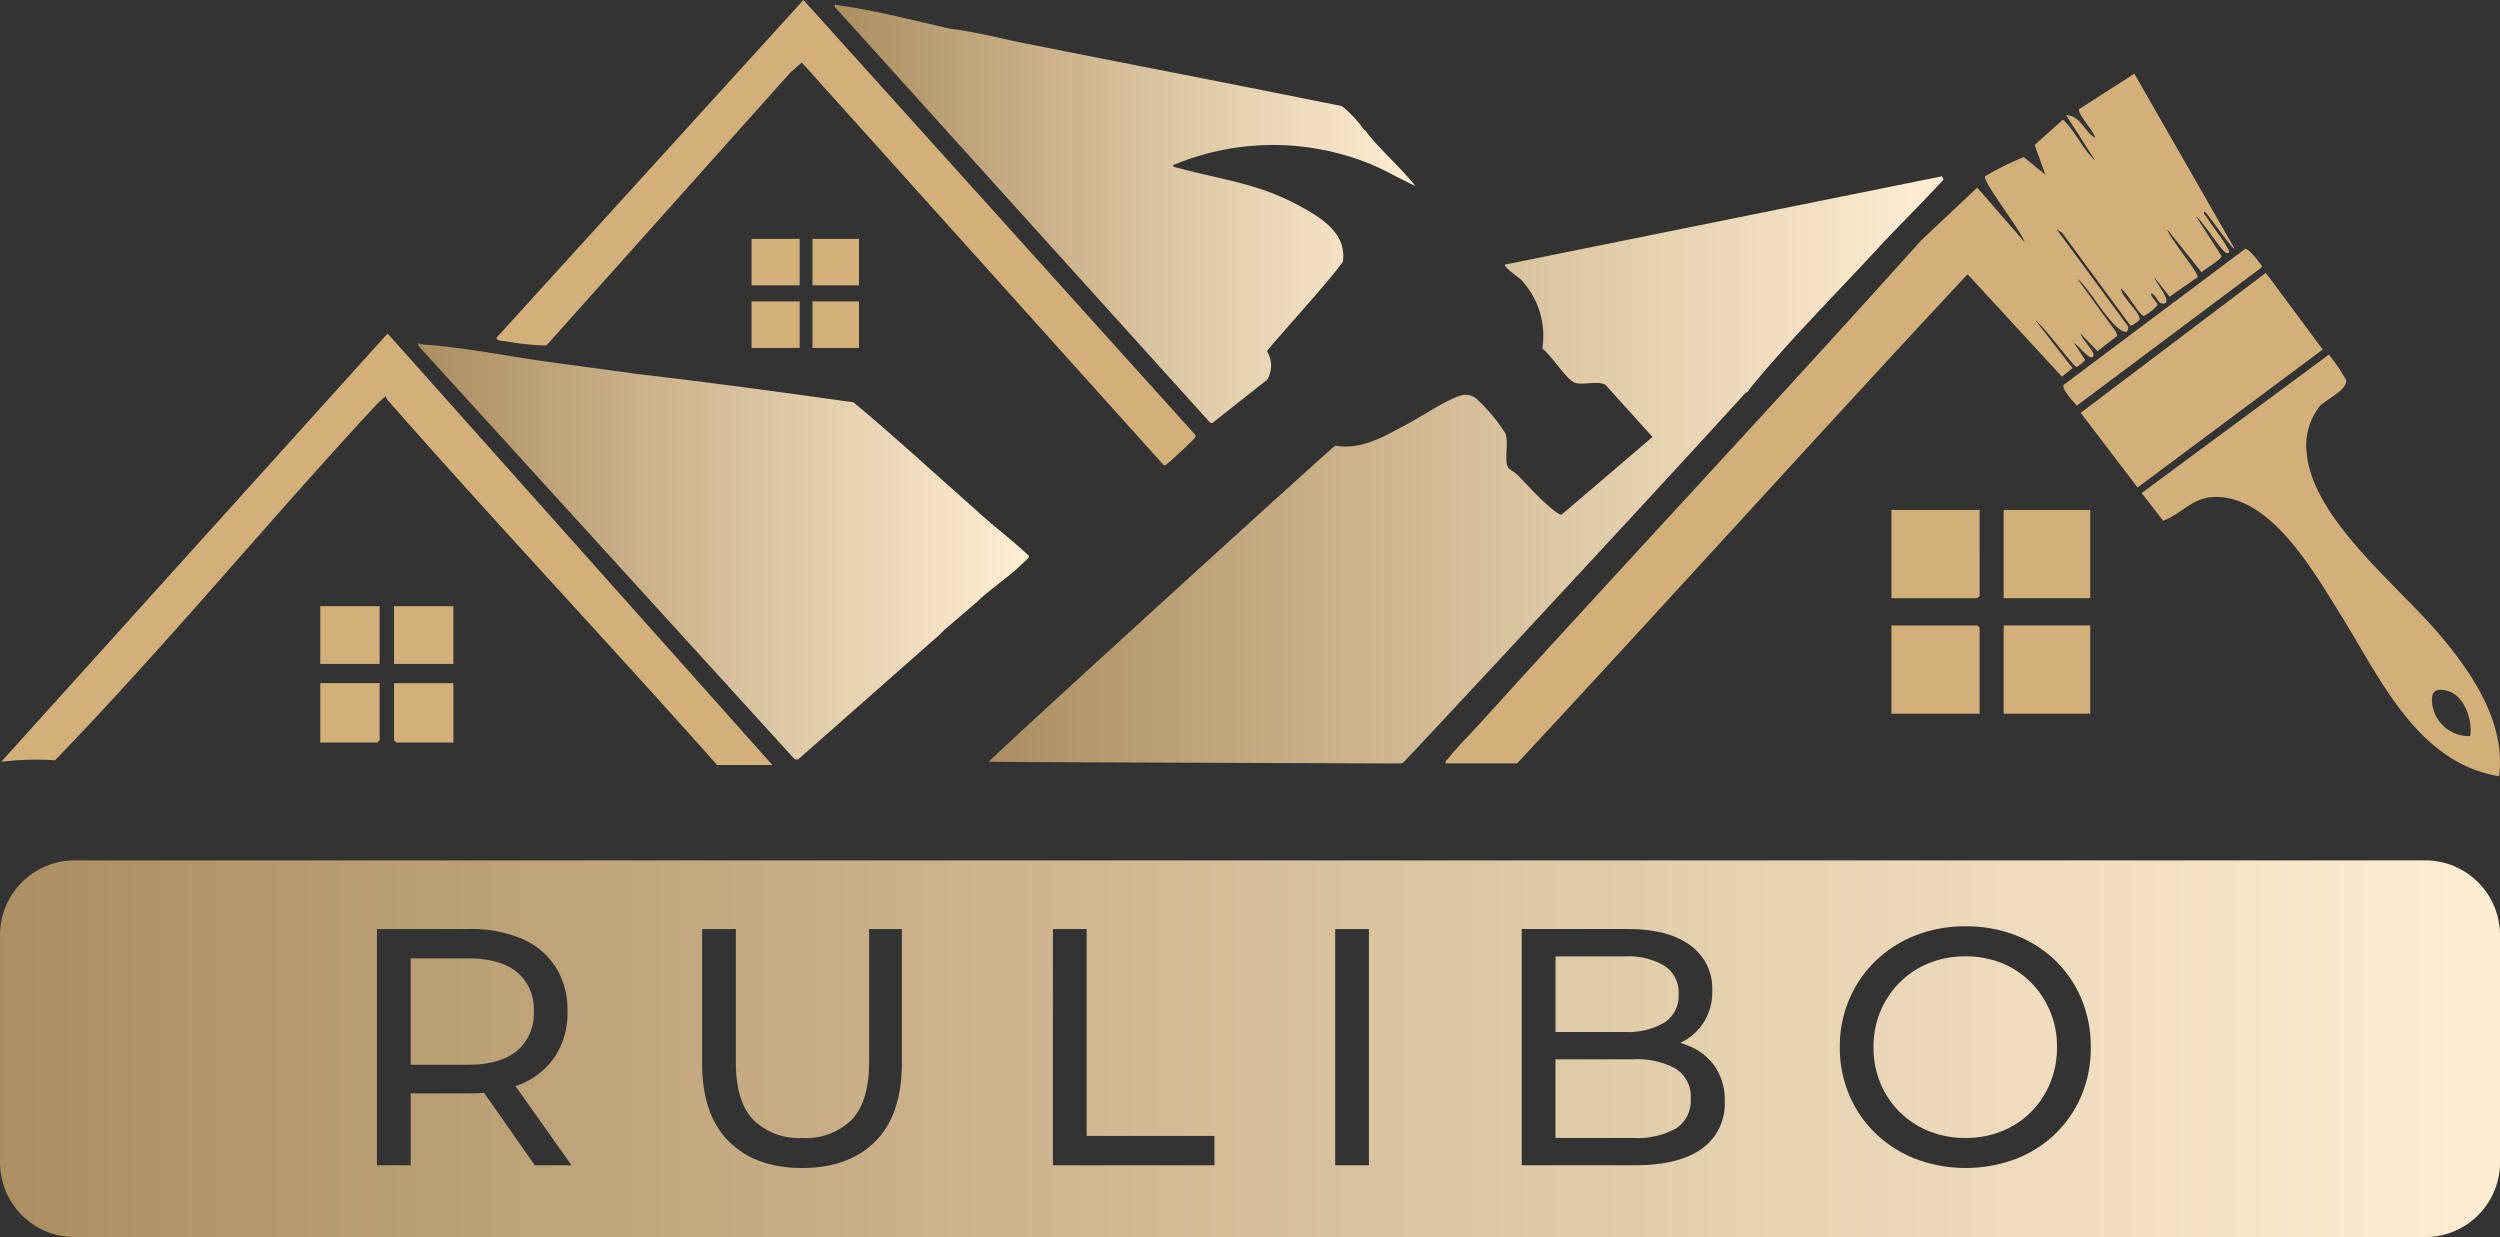 <svg xmlns="http://www.w3.org/2000/svg" xmlns:xlink="http://www.w3.org/1999/xlink" width="310.668" height="153.728" viewBox="0 0 310.668 153.728"><rect x="0" y="0" width="310.668" height="153.728" fill="#333333" stroke="none"/><defs><linearGradient id="linear-gradient" y1="0.5" x2="1" y2="0.5" gradientUnits="objectBoundingBox"><stop offset="0" stop-color="#ac8e60"></stop><stop offset="1" stop-color="#ffeed3"></stop></linearGradient></defs><g id="Group_8" data-name="Group 8" transform="translate(-272 -226.947)"><path id="Path_2" data-name="Path 2" d="M576.793,187.09H566.134v10.963h10.958V187.389a1.987,1.987,0,0,0-.3-.3" transform="translate(-59.089 117.578)" fill="#d3b07a"></path><path id="Path_3" data-name="Path 3" d="M577.092,152.543H566.135v10.963h10.658a1.989,1.989,0,0,0,.3-.3Z" transform="translate(-59.089 137.774)" fill="#d3b07a"></path><rect id="Rectangle_3" data-name="Rectangle 3" width="10.758" height="10.963" transform="translate(520.991 304.668)" fill="#d3b07a"></rect><rect id="Rectangle_4" data-name="Rectangle 4" width="10.758" height="10.963" transform="translate(520.991 290.317)" fill="#d3b07a"></rect><rect id="Rectangle_5" data-name="Rectangle 5" width="5.977" height="5.78" transform="translate(365.395 264.405)" fill="#d3b07a"></rect><rect id="Rectangle_6" data-name="Rectangle 6" width="5.977" height="5.78" transform="translate(365.395 256.631)" fill="#d3b07a"></rect><rect id="Rectangle_7" data-name="Rectangle 7" width="5.778" height="5.78" transform="translate(372.965 256.631)" fill="#d3b07a"></rect><rect id="Rectangle_8" data-name="Rectangle 8" width="5.778" height="5.78" transform="translate(372.965 264.405)" fill="#d3b07a"></rect><path id="Path_4" data-name="Path 4" d="M296.512,53.332l.257.06,6.851-5.413a3.413,3.413,0,0,0-.049-3.529c1.277-1.636,7.978-8.961,9.429-11.106.571-3.592-2.892-5.611-5.536-7.034-5.069-2.729-9.621-3.182-14.982-4.646-.2-.056-.6-.05-.556-.335a32.07,32.07,0,0,1,23.81-.405c2.185.811,4.165,2.028,6.272,2.991-1.794-2.269-4.207-4.33-5.977-6.576-.12-.152-.174-.342-.4-.4A14,14,0,0,0,312.893,14c-13.154-2.662-26.337-5.2-39.5-7.824-3.047-.609-6.069-1.422-9.165-1.794-4.4-.992-9.511-2.321-13.928-2.91-.286-.038-.48-.264-.414.216Z" transform="translate(125.866 226.135)" fill="url(#linear-gradient)"></path><path id="Path_5" data-name="Path 5" d="M171.951,154.384h.4q8.771-7.724,17.534-15.46c.146-.128.269-.262.382-.382l.216-.216c1.377-1.21,2.8-2.377,4.184-3.588.164-.144.285-.3.4-.4,1.732-1.517,4.145-3.164,5.678-4.784.134-.142.345-.231.291-.479-1.975-1.857-4.141-3.51-6.168-5.3l-.2-.2c-5.114-4.518-10.161-9.193-15.425-13.569-9.056-1.28-18.137-2.509-27.209-3.573l-11.754-1.594c-4.776-.72-9.934-1.729-14.794-2.044-.225-.015-.393-.4-.345.147Z" transform="translate(198.824 166.94)" fill="url(#linear-gradient)"></path><path id="Path_6" data-name="Path 6" d="M7.055,152.8c13.706-14.16,26.254-29.418,39.639-43.871a11.279,11.279,0,0,1,1.493-1.392.926.926,0,0,0,.293.6C61.888,123.4,75.841,138.2,89.331,153.383H96.2L48.386,99.765.376,152.982a35.657,35.657,0,0,1,6.679-.18" transform="translate(271.78 168.627)" fill="#d3b07a"></path><path id="Path_7" data-name="Path 7" d="M149.774,42.41a34.221,34.221,0,0,0,5.047.532L185.2,8.952l1.37-1.179,44.957,50.014c.291.079.331-.077.5-.194.32-.223,3.288-2.988,3.394-3.2.079-.154.133-.246,0-.4L186.772,0,148.649,41.946c-.09.431.846.416,1.126.464" transform="translate(185.07 226.947)" fill="#d3b07a"></path><path id="Path_8" data-name="Path 8" d="M339.2,86.23a.526.526,0,0,0-.2,0c-.3.092-43.05,39.025-43.033,39.264,1.358.049,50.924.215,50.924.215.461-.013.519-.079.676-.213.316-.268,29.068-31.128,42.436-45.844.327-.1.418-.377.6-.6,4.7-5.761,10.716-11.8,15.836-17.344,2.671-2.894,5.517-5.656,8.173-8.568l-.2-.4L360.124,63.707c-.277.238,1.769,1.664,1.99,1.894a10.157,10.157,0,0,1,2.638,8.546c1.072.769,2.93,3.746,3.942,4.205.963.437,2.927-.262,3.892.292l5.862,6.489-11.293,9.646c-.343.09-1.491-.955-1.855-1.271-1.247-1.085-2.489-2.509-3.678-3.7-.312-.311-.917-.575-1.115-.877-.53-.808.1-3.072-.34-4.244a21.818,21.818,0,0,0-3.529-4.243,2.165,2.165,0,0,0-2.2-.407c-1.945.676-4.871,2.687-6.86,3.7-1.466.748-5.1,3.108-8.372,2.487" transform="translate(98.908 196.114)" fill="url(#linear-gradient)"></path><path id="Path_9" data-name="Path 9" d="M491.774,42.768c-18.146,20.231-36.739,40.058-54.987,60.2-1.155,1.274-2.787,2.885-3.784,4.187-.154.2-.384.251-.3.6h8.866c18.762-20.169,37.193-40.654,55.983-60.79l11.72,12.726,1.322-1.059-4.572-5.89c.863.474,4.693,5.741,5.076,5.743a4.3,4.3,0,0,0,1.061-.857l-1.356-2.1c.38.06,2.173,2.579,2.39,1.491.1-.493-1.517-2.058-1.593-2.687l2.089,2.189,2.477-1.91-.217-.544L511.2,47.554c1.5,1.047,4.315,6.512,6.062,6.585.163.007.248-.5.26-.67l-8.913-12.093.677.417,8.49,11.54c.13.086,1.242-.583,1.17-.862-.281-1.085-2.083-2.5-2.368-3.721.721.346,2.347,3.4,2.884,3.4a5.375,5.375,0,0,0,1.675-1.336c.064-.39-.858-.967-.773-1.466.431.034.994,1.177,1.122,1.206,2.08.468-.632-2.566-.724-3.2l1.894,2.4,3.468-2.416c.278-.406-3.567-5-3.768-5.959l4.28,5.346c.4-.4,2.528-1.645,2.474-2.025l-3.167-4.915c.758.443,3.358,4.684,3.88,4.583.37-.071.228-.268.11-.5-.646-1.283-1.917-2.776-2.717-4.062-.106-.17-.5-.432-.18-.617.381.277,3.476,4.821,3.685,4.583L518.274,22.045l-6.851,4.4c-.309.528,1.9,2.8,1.967,3.564-1.341-.767-1.855-2.821-3.583-2.79l3.583,5.58c-1.429-1.215-2.347-3.372-3.617-4.651-.135-.136-.166-.406-.453-.326l-3.431,3.079,1.324,3.692-2.682-2.188a36.571,36.571,0,0,0-4.8,2.385c-.391.608,4.615,6.939,4.895,8.175L498.749,36.2Z" transform="translate(18.955 214.06)" fill="#d3b07a"></path><path id="Path_10" data-name="Path 10" d="M643.694,126.716c2.3-.858,3.557-2.8,6.172-2.942,7.076-.392,12.477,9.191,15.729,14.375,4.927,7.852,9.577,18.652,19.839,20.315.9-6.8-3.623-13.256-7.866-18.142-5.04-5.8-15.367-14.086-16.038-22.026a7.86,7.86,0,0,1,1.591-5.777c.809-.892,3.278-1.92,3.349-3.225a25.278,25.278,0,0,0-2.179-3.225l-23.274,17.21Zm34.972,21.062c2.4.384,3.488,3.563,3.182,5.7a4.6,4.6,0,0,1-4.74-4.142c-.1-1.245.263-1.767,1.558-1.559" transform="translate(-102.882 164.941)" fill="#d3b07a"></path><path id="Path_11" data-name="Path 11" d="M629.842,108.289l23.01-17.142-7.068-9.528L622.778,99.014Z" transform="translate(-92.215 179.234)" fill="#d3b07a"></path><path id="Path_12" data-name="Path 12" d="M619.257,93.9l22.9-17.129c.243-.237,0-.334-.1-.506-.219-.344-1.493-1.92-1.859-1.864L617.634,91.31c-.341.531,1.261,2.117,1.623,2.586" transform="translate(-89.18 183.457)" fill="#d3b07a"></path><path id="Path_13" data-name="Path 13" d="M95.869,211.737h7.073a2,2,0,0,0,.3-.3v-7.076H95.869Z" transform="translate(215.933 107.481)" fill="#d3b07a"></path><path id="Path_14" data-name="Path 14" d="M117.942,211.439a2,2,0,0,0,.3.3h7.073v-7.375h-7.371Z" transform="translate(203.025 107.481)" fill="#d3b07a"></path><rect id="Rectangle_9" data-name="Rectangle 9" width="7.371" height="7.176" transform="translate(320.967 302.276)" fill="#d3b07a"></rect><rect id="Rectangle_10" data-name="Rectangle 10" width="7.371" height="7.176" transform="translate(311.803 302.276)" fill="#d3b07a"></rect><path id="Union_1" data-name="Union 1" d="M9.286,46.811A9.289,9.289,0,0,1,0,37.519V9.292A9.289,9.289,0,0,1,9.286,0H301.381a9.289,9.289,0,0,1,9.286,9.292V37.519a9.289,9.289,0,0,1-9.286,9.292ZM238.02,9.328a14.92,14.92,0,0,0-4.945,3.167,14.586,14.586,0,0,0-3.27,4.76,14.889,14.889,0,0,0-1.174,5.954,14.893,14.893,0,0,0,1.174,5.957,14.566,14.566,0,0,0,3.27,4.759,14.846,14.846,0,0,0,4.966,3.167,17.766,17.766,0,0,0,12.428.021,14.639,14.639,0,0,0,4.946-3.146,14.386,14.386,0,0,0,3.248-4.76,15.264,15.264,0,0,0,1.151-6,15.311,15.311,0,0,0-1.151-5.976,14.339,14.339,0,0,0-3.248-4.781,14.68,14.68,0,0,0-4.946-3.146,16.946,16.946,0,0,0-6.2-1.11A16.762,16.762,0,0,0,238.02,9.328ZM87.251,25.224q0,6.374,3.311,9.688t9.1,3.314q5.826,0,9.116-3.314t3.291-9.688V8.531H108V25.055q0,4.908-2.159,7.172a8.081,8.081,0,0,1-6.14,2.264,8.025,8.025,0,0,1-6.1-2.264q-2.16-2.264-2.159-7.172V8.531H87.251ZM189.1,37.889h14q5.575,0,8.4-2.076a6.836,6.836,0,0,0,2.83-5.851,7.429,7.429,0,0,0-1.133-4.215,7.16,7.16,0,0,0-3.06-2.58,9.136,9.136,0,0,0-1.343-.484c.015-.007.029-.012.044-.02a7.063,7.063,0,0,0,2.871-2.516,7.206,7.206,0,0,0,1.069-4.026,6.562,6.562,0,0,0-2.724-5.557q-2.724-2.034-7.8-2.034H189.1Zm-23.179,0h4.191V8.531h-4.191Zm-35.083,0h20.078V34.24H135.034V8.531h-4.191Zm-64.382,0h4.57l-6.962-9.83c.273-.1.541-.2.8-.319a9.369,9.369,0,0,0,4.191-3.5,9.921,9.921,0,0,0,1.467-5.473A10.029,10.029,0,0,0,69.06,13.27a9.336,9.336,0,0,0-4.191-3.524,16.107,16.107,0,0,0-6.582-1.215H46.844V37.889h4.192V28.956h7.251q.967,0,1.864-.077Zm173.258-4.236a10.88,10.88,0,0,1-6.035-5.954,11.491,11.491,0,0,1-.86-4.488,11.34,11.34,0,0,1,.86-4.468,11.155,11.155,0,0,1,2.409-3.585,10.79,10.79,0,0,1,3.626-2.391,11.893,11.893,0,0,1,4.506-.839,12.014,12.014,0,0,1,4.547.839,10.585,10.585,0,0,1,3.6,2.391,11.2,11.2,0,0,1,3.248,8.052,11.538,11.538,0,0,1-.859,4.488,11.042,11.042,0,0,1-2.389,3.585,10.707,10.707,0,0,1-3.6,2.369,11.988,11.988,0,0,1-4.547.839A11.868,11.868,0,0,1,239.718,33.652Zm-46.421.839V24.72h9.64a9.956,9.956,0,0,1,5.324,1.175,4.1,4.1,0,0,1,1.844,3.732,4.058,4.058,0,0,1-1.844,3.69,9.957,9.957,0,0,1-5.324,1.174Zm-142.261-9.1V12.18h7.126q4.023,0,6.1,1.719a5.964,5.964,0,0,1,2.076,4.865,6.024,6.024,0,0,1-2.076,4.887q-2.074,1.741-6.1,1.741ZM193.3,21.322V11.928h8.592a8.874,8.874,0,0,1,4.946,1.174,3.951,3.951,0,0,1,1.76,3.522,3.951,3.951,0,0,1-1.76,3.524,8.862,8.862,0,0,1-4.946,1.174Z" transform="translate(272 333.865)" fill="url(#linear-gradient)"></path></g></svg>
